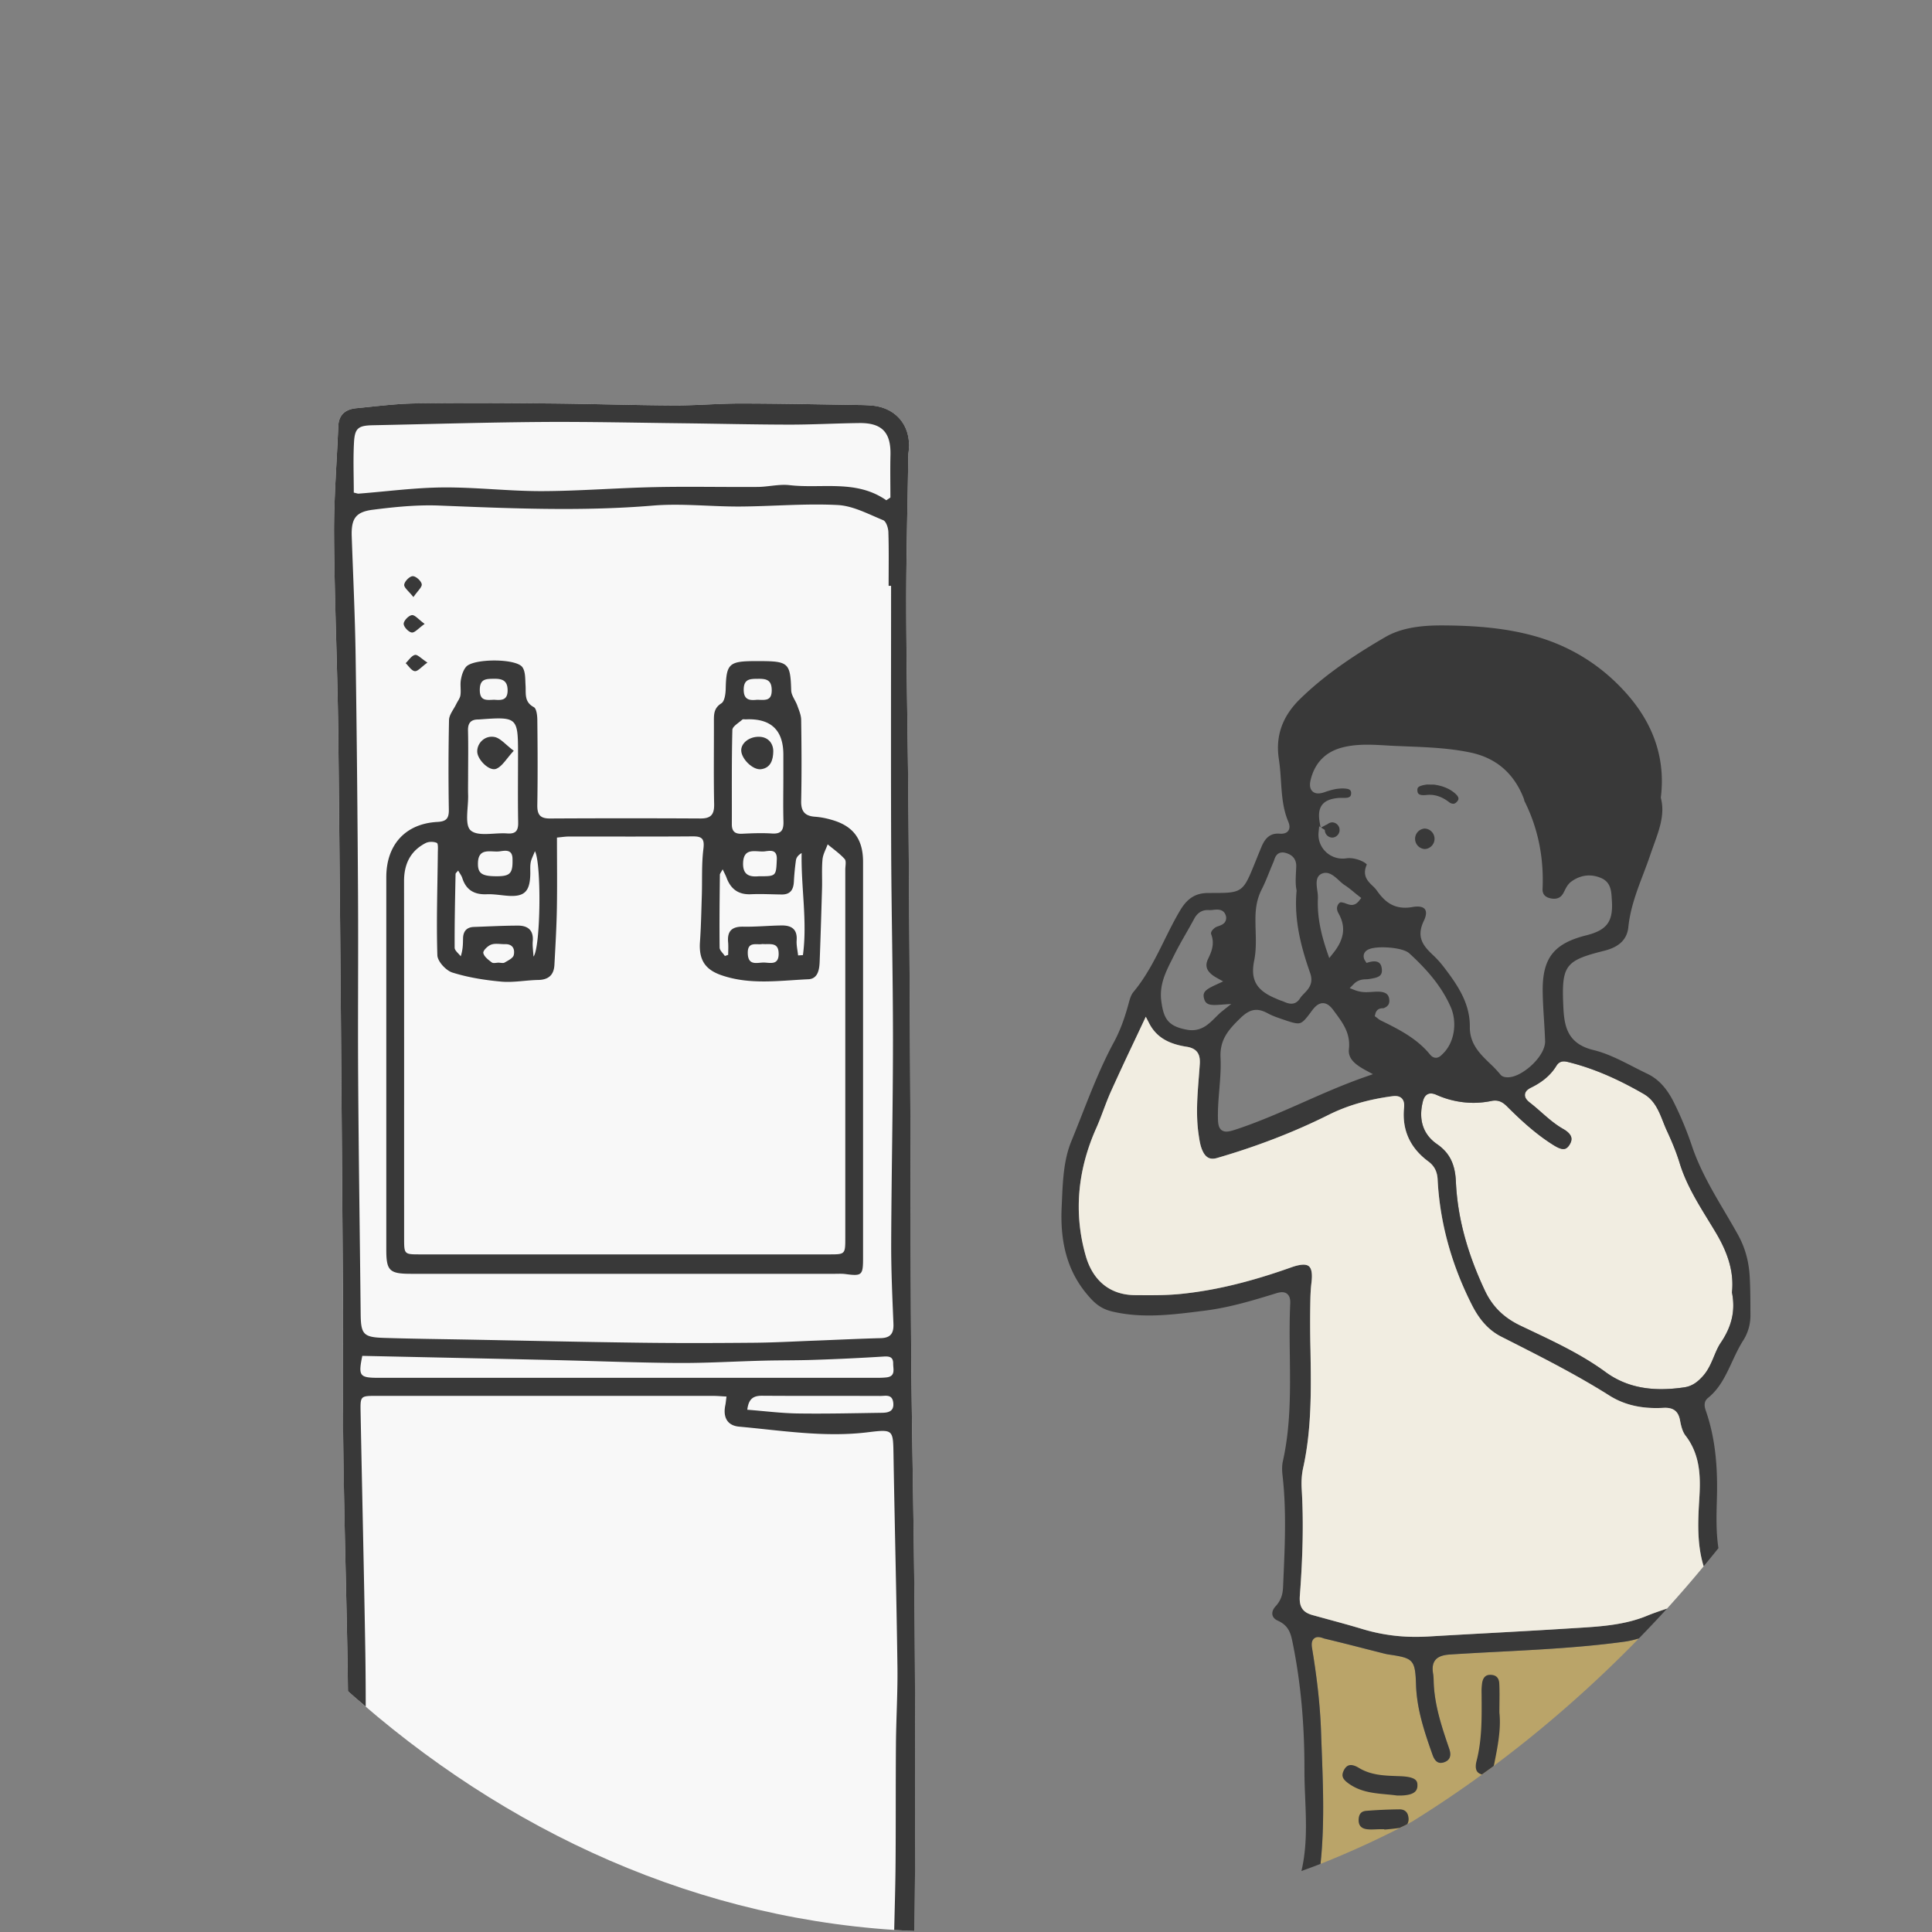 <svg id="_イヤー_1" xmlns="http://www.w3.org/2000/svg" viewBox="0 0 135 135"><rect x="0" y="0" width="135" height="135" fill="#808080" stroke="none"/><defs><style>.cls-1{fill:#393939}.cls-4{fill:#f1ede1}</style></defs><path d="M94.96 129.104a64.134 64.134 0 01-22.281 5.544C43.456 137.8 17.922 118.936 5.642 92.897c-.09-.204-.178-.408-.265-.613C1.98 84.29.083 75.652.001 66.782c.248-9.014 4.89-17.66 7.264-26.26a45.525 45.525 0 014.418-11.162c19.745-34.227 68.518-37.373 98.751-15.4a47.965 47.965 0 015.382 4.523c5.453 5.32 12.408 13.295 14.514 20.715 2.577 8.312 2.017 16.294 4.272 24.8.058.219.117.437.179.656 2.398 25.249-15.341 49.74-36.097 62.625a64.182 64.182 0 01-3.724 1.824z" fill="none"/><path d="M63.673 94.761c-.049-5.84-.034-11.68-.063-17.52-.035-6.983-.079-13.966-.136-20.949-.038-4.645-.139-9.29-.149-13.936-.007-3.42.088-6.841.14-10.262.001-.167.002-.335.023-.5.234-1.791-.846-3.133-2.632-3.262-.25-.018-.5-.029-.75-.032-2.78-.04-5.559-.102-8.338-.105-1.554-.002-3.109.141-4.663.134-2.882-.014-5.763-.11-8.645-.136-3.139-.028-6.278-.05-9.416-.004-1.384.02-2.765.202-4.145.335-.752.073-1.231.449-1.263 1.274-.099 2.537-.312 5.075-.294 7.611.033 4.724.25 9.446.3 14.17.131 12.353.22 24.707.31 37.06.031 4.167-.017 8.334.036 12.5.063 4.951.208 9.901.296 14.852.013.727.019 1.453.031 2.179 10.966 9.839 24.627 16.145 39.584 16.761.023-2.183.046-4.366.05-6.549.01-5.508-.004-11.016-.052-16.523-.05-5.7-.176-11.398-.224-17.098z" fill="#f8f8f8"/><path class="cls-4" d="M99.988 76.407c-.43 0-.537.445-.578.612-.299 1.255.047 2.267 1.002 2.926.87.601 1.265 1.385 1.32 2.621.108 2.456.77 4.946 2.024 7.613.525 1.114 1.315 1.894 2.488 2.455l.702.334c1.78.844 3.62 1.716 5.241 2.904 1.097.804 2.373 1.195 3.899 1.195.51 0 1.042-.043 1.628-.13.576-.087.959-.432 1.257-.758.387-.422.595-.92.796-1.4.145-.347.281-.672.477-.96.78-1.15 1.027-2.267.777-3.511.144-1.318-.213-2.647-1.122-4.17a75.057 75.057 0 00-.498-.822l-.02-.033c-.775-1.263-1.575-2.569-2.016-4.018-.262-.86-.62-1.668-.901-2.277-.089-.192-.168-.39-.25-.6-.294-.743-.597-1.51-1.365-1.953-1.9-1.095-3.57-1.8-5.256-2.219a1.329 1.329 0 00-.317-.05c-.224 0-.395.103-.524.314-.385.628-.962 1.124-1.764 1.515-.172.085-.405.226-.43.478-.027.252.172.443.37.596.264.205.522.432.772.651.475.417.964.847 1.54 1.173.216.123.488.322.553.575.04.155.003.322-.113.511-.171.28-.333.313-.44.313-.22 0-.486-.149-.717-.294-1.247-.783-2.32-1.792-3.206-2.676-.218-.218-.472-.42-.851-.42-.08 0-.16.01-.246.027a6.287 6.287 0 01-1.272.132 6.386 6.386 0 01-2.57-.555.983.983 0 00-.39-.099z"/><path d="M114.52 114.486a6.478 6.478 0 01-.966.222c-2.913.401-5.896.557-8.781.707-1.058.055-2.257.118-3.422.193-.39.026-.82.092-1.061.397-.176.223-.223.53-.148.97.026.154.031.32.034.46.038 1.683.573 3.25 1.09 4.766.163.476.05.788-.334.93a.754.754 0 01-.259.052c-.247 0-.437-.184-.567-.548-.604-1.697-1.108-3.24-1.161-4.93-.056-1.77-.215-1.844-1.922-2.098a3.123 3.123 0 01-.32-.066c-.376-.095-.752-.19-1.129-.287-.993-.254-2.001-.512-2.998-.749-.031-.007-.067-.02-.104-.032a1.143 1.143 0 00-.364-.08.42.42 0 00-.334.146c-.113.133-.142.33-.094.621.367 2.219.567 4.076.629 5.845.014.41.03.819.045 1.228.1 2.634.203 5.336-.083 8.01a64.501 64.501 0 006.413-2.964c5.614-3.485 11.002-7.825 15.836-12.793z" fill="#baa469"/><path class="cls-1" d="M99.476 55.563c.064 0 .13-.005.197-.012a1.99 1.99 0 01.22-.013c.464 0 .906.165 1.351.503a.52.52 0 00.298.124c.103 0 .202-.062.295-.184.07-.094.179-.235-.154-.533-.471-.42-1.072-.57-1.488-.622-.116 0-.209-.002-.287-.004l-.14-.003a.722.722 0 00-.12.008c-.534.09-.617.19-.608.395.009.216.083.34.436.34zm.084 3.765a.717.717 0 000-1.432.717.717 0 000 1.432zm-6.455-1.865a.545.545 0 00-.347.13c-.061.028-.12.056-.169.083l-.277.149.262.17v.022a.53.53 0 00.53.51.533.533 0 000-1.064zm4.676 68.967a34.38 34.38 0 00-2.308.103c-.344.025-.514.211-.536.585-.023.4.148.626.52.691.104.018.22.027.364.027.108 0 .217-.005.325-.01.116-.004.231-.009.346-.009h.238l.002.026.197-.016c.292-.025.59-.056.88-.103.115-.06.233-.11.348-.169.06-.03.12-.063.18-.094a.69.69 0 00.082-.452c-.042-.385-.257-.58-.638-.58zm.112-2.314a38.13 38.13 0 00-.305-.012c-.886-.032-1.802-.064-2.644-.577-.206-.126-.397-.192-.553-.192-.209 0-.371.125-.496.381-.197.403-.074.65.508 1.02.769.488 1.634.569 2.48.647.258.024.502.047.74.081h.264c1.023-.026 1.156-.387 1.157-.698 0-.253.002-.601-1.15-.65zm6.878-4.456c0-.23.003-.448.005-.66v-.029c.006-.467.01-.908-.013-1.336-.022-.4-.224-.598-.618-.605-.131 0-.479 0-.577.547a4.337 4.337 0 00-.04.795l.001.296c.01 1.443.021 2.935-.357 4.394-.054.208-.092.5.03.701.067.112.186.185.35.23.272-.197.547-.39.818-.592.01-.043.025-.067.034-.116.242-1.206.492-2.453.369-3.6l-.002-.024zM63.673 94.761c-.049-5.84-.034-11.68-.063-17.52-.035-6.983-.079-13.966-.136-20.949-.038-4.645-.139-9.29-.149-13.936-.007-3.42.088-6.841.14-10.262.001-.167.002-.335.023-.5.234-1.791-.846-3.133-2.632-3.262-.25-.018-.5-.029-.75-.032-2.78-.04-5.559-.102-8.338-.105-1.554-.002-3.109.141-4.663.134-2.882-.014-5.763-.11-8.645-.136-3.139-.028-6.278-.05-9.416-.004-1.384.02-2.765.202-4.145.335-.752.073-1.231.449-1.263 1.274-.099 2.537-.312 5.075-.294 7.611.033 4.724.25 9.446.3 14.17.131 12.353.22 24.707.31 37.06.031 4.167-.017 8.334.036 12.5.063 4.951.208 9.901.296 14.852.013.727.019 1.453.031 2.179.409.367.825.723 1.24 1.08a260.718 260.718 0 00-.027-3.752c-.092-5.618-.226-11.235-.332-16.853-.021-1.102 0-1.107 1.105-1.107 7.851-.001 15.703 0 23.555.001.273 0 .546.027.91.046-.039.28-.051.445-.084.605-.174.84.137 1.424.965 1.498 2.983.27 5.958.762 8.972.395 1.809-.22 1.785-.204 1.815 1.595.083 4.922.209 9.843.275 14.765.025 1.807-.09 3.615-.104 5.423-.024 2.888-.003 5.776-.03 8.663-.015 1.443-.059 2.885-.092 4.328.47.03.943.055 1.416.074.023-2.183.046-4.366.05-6.549.01-5.508-.004-11.016-.052-16.523-.05-5.7-.176-11.398-.224-17.098zM24.737 30.896c.056-.993.314-1.161 1.325-1.182 3.914-.078 7.827-.198 11.74-.228 3.283-.024 6.567.053 9.85.09 2.496.03 4.991.091 7.487.095 1.636.002 3.27-.091 4.906-.11 1.59-.017 2.216.66 2.177 2.24-.024.987-.004 1.976-.004 2.964l-.286.192c-2.1-1.468-4.493-.795-6.757-1.056-.732-.085-1.493.119-2.242.124-2.388.018-4.778-.038-7.165.013-2.637.055-5.273.273-7.91.28-2.304.005-4.61-.277-6.915-.258-1.961.017-3.92.282-5.881.433-.076.006-.156-.032-.341-.072 0-1.167-.05-2.35.016-3.525zm.281 31.707c-.034-5.616-.085-11.232-.17-16.847-.042-2.752-.174-5.502-.27-8.253-.044-1.235.245-1.729 1.469-1.884 1.537-.196 3.101-.354 4.645-.293 4.975.199 9.94.418 14.921.003 2.012-.168 4.056.076 6.085.065 2.28-.013 4.565-.222 6.836-.105 1.079.056 2.143.636 3.181 1.06.205.084.352.54.361.828.04 1.251.017 2.505.017 3.757h.172c0 6.12-.017 12.241.006 18.361.018 4.479.128 8.957.126 13.435-.001 4.7-.106 9.4-.124 14.101-.008 1.89.08 3.782.157 5.672.027.659-.196.983-.884 1.001-1.525.04-3.05.116-4.574.174-1.416.053-2.832.134-4.25.147-2.637.023-5.275.033-7.912-.001-4.057-.051-8.114-.143-12.17-.22-1.943-.035-3.885-.057-5.826-.118-1.428-.045-1.597-.257-1.612-1.68-.056-5.451-.138-10.903-.174-16.356-.029-4.282.016-8.565-.01-12.847zm36.63 36.117c-1.968.028-3.936.076-5.902.047-1.155-.017-2.307-.166-3.528-.261.092-.78.437-.982 1.04-.977 2.754.02 5.508.004 8.261.015.356.001.824-.145.897.461.073.603-.322.708-.769.715zm.3-2.474c-.275.032-.555.03-.833.03H26.473c-1.356 0-1.446-.12-1.157-1.534 4.528.099 9 .192 13.47.295 2.858.065 5.714.184 8.572.202 1.994.013 3.99-.112 5.986-.162 1.167-.03 2.336-.015 3.504-.055a157.37 157.37 0 004.903-.233c.422-.027.664.046.66.489-.004.386.187.892-.463.968z"/><path class="cls-1" d="M34.684 53.716c.42-.178.696-.695 1.216-1.256-.585-.436-.935-.888-1.353-.964-.682-.123-1.224.45-1.199 1.041.025.558.853 1.384 1.336 1.179zm-5.216-12.899c-.042-.231-.412-.563-.63-.556-.218.006-.569.363-.593.594-.021.209.319.456.643.868.294-.432.617-.702.58-.906zm92.844 50.822c-.002-.809-.004-1.644-.051-2.46-.062-1.068-.33-2.018-.821-2.905-.294-.53-.609-1.065-.915-1.585-.848-1.438-1.725-2.926-2.283-4.565A24.133 24.133 0 00116.948 77c-.495-.98-1.081-1.608-1.844-1.972a38.95 38.95 0 01-.98-.49c-.896-.46-1.824-.935-2.778-1.165-1.836-.444-2.044-1.678-2.106-3.014-.134-2.905.106-3.235 2.862-3.925 1.045-.26 1.595-.801 1.68-1.651.134-1.317.596-2.534 1.048-3.72.166-.437.338-.889.488-1.336.078-.23.16-.458.242-.685.401-1.11.78-2.16.502-3.253l-.01-.054.004-.04c.316-2.608-.464-5.01-2.318-7.138-1.798-2.065-4.059-3.467-6.719-4.169-1.782-.47-3.727-.681-6.307-.686h-.035c-1.691 0-2.924.259-3.88.815-2.592 1.507-4.422 2.834-5.934 4.305-1.26 1.224-1.75 2.608-1.5 4.231.078.505.112 1.019.145 1.515.066.997.13 1.94.51 2.842.04.097.165.393.01.628-.097.146-.268.22-.508.22a1.28 1.28 0 01-.107-.005 1.72 1.72 0 00-.121-.004c-.523 0-.875.281-1.14.912-.13.309-.255.619-.38.93l-.154.379c-.706 1.735-.84 1.925-2.532 1.925h-.296c-.046 0-.092 0-.138.002l-.15.002h-.08c-.862 0-1.445.358-1.95 1.2-.406.678-.766 1.405-1.117 2.115-.607 1.228-1.236 2.497-2.15 3.594-.182.218-.263.517-.348.835l-.04.144c-.282 1.012-.594 1.816-.98 2.531-.887 1.638-1.58 3.404-2.252 5.111-.221.562-.472 1.2-.727 1.823-.53 1.291-.593 2.749-.654 4.158l-.02.44c-.128 2.746.533 4.791 2.082 6.439.434.462.877.72 1.48.86.781.182 1.61.271 2.534.271 1.225 0 2.476-.157 3.685-.31l.239-.03c1.754-.22 3.46-.746 4.965-1.21.169-.052.3-.077.413-.077.168 0 .304.054.404.16.13.135.183.337.17.635-.059 1.22-.043 2.466-.028 3.674.03 2.409.06 4.9-.486 7.338-.061.275-.07.6-.024.995.273 2.378.168 4.786.067 7.116l-.029.667c-.017.414-.093.901-.525 1.365-.177.191-.257.409-.218.597.034.168.161.309.36.398.814.364.93.945 1.065 1.618l.006.029c.548 2.729.812 5.618.805 8.83-.001.654.026 1.321.054 1.973.068 1.654.133 3.362-.265 5.051.444-.165.89-.322 1.333-.498.286-2.673.184-5.375.083-8.009-.016-.409-.031-.818-.045-1.228-.062-1.768-.262-3.626-.629-5.845-.048-.29-.019-.488.094-.62a.42.42 0 01.334-.147c.125 0 .247.041.364.08a.992.992 0 00.104.032c.997.237 2.005.495 2.998.749l1.13.287c.12.031.216.05.319.066 1.707.255 1.866.329 1.922 2.098.053 1.69.557 3.233 1.161 4.93.13.364.32.548.567.548a.754.754 0 00.259-.052c.384-.142.497-.454.335-.93-.518-1.516-1.052-3.083-1.09-4.765a3.21 3.21 0 00-.035-.461c-.075-.44-.028-.747.148-.97.24-.304.671-.371 1.061-.397 1.165-.075 2.364-.138 3.422-.193 2.885-.15 5.868-.305 8.78-.707.331-.046.651-.128.967-.222a85.043 85.043 0 001.967-2.087c-.468.16-.937.314-1.398.505-1.57.649-3.27.752-4.915.852l-.488.03c-1.923.123-3.879.23-5.782.335-1.35.074-2.7.148-4.049.228-.298.018-.6.027-.894.027a12.71 12.71 0 01-3.73-.536c-.808-.245-1.661-.477-2.414-.682l-.064-.017c-.35-.096-.699-.19-1.047-.288-.682-.19-.936-.58-.878-1.347.218-2.894.26-5.265.13-7.462a5.326 5.326 0 01.102-1.477c.601-2.715.555-5.516.51-8.225a82.066 82.066 0 01-.005-3.609c.012-.437.036-.788.075-1.102.069-.556.022-.93-.138-1.11-.089-.1-.228-.15-.423-.15-.217 0-.5.061-.839.182-2.893 1.029-5.35 1.62-7.735 1.862a22.02 22.02 0 01-2.213.09l-.632-.003-.349-.003c-1.716-.01-2.938-.982-3.442-2.74-.844-2.946-.596-5.955.738-8.944.181-.405.342-.831.5-1.252.163-.43.33-.873.522-1.301a197.558 197.558 0 011.541-3.318l.014-.03c.218-.462.438-.928.66-1.402l.218-.466.236.457c.481.93 1.289 1.435 2.618 1.64.873.134.954.7.918 1.236-.02.298-.044.595-.067.893-.102 1.3-.207 2.645-.019 3.962l.004.026c.06.42.116.817.291 1.185.167.35.391.52.687.52.094 0 .198-.016.308-.048 2.79-.809 5.413-1.822 7.795-3.014 1.3-.65 2.754-1.076 4.446-1.302.075-.01.143-.015.204-.015.214 0 .371.06.482.182.165.182.163.443.143.65-.15 1.539.421 2.797 1.7 3.74.413.306.619.705.647 1.257.15 2.979.955 5.926 2.39 8.76.55 1.086 1.206 1.795 2.062 2.23l.504.255c2.344 1.188 4.769 2.417 7.038 3.85.937.592 2.009.88 3.278.88.162 0 .325-.005.49-.014.048-.003.095-.005.14-.005.607 0 .928.274 1.039.888.062.343.162.772.38 1.053 1.145 1.477 1.037 3.224.951 4.628-.095 1.553-.127 3.07.317 4.506.347-.42.694-.84 1.033-1.267-.167-1.108-.142-2.232-.11-3.336l.005-.183c.068-2.398-.17-4.304-.746-5.998l-.017-.05c-.078-.222-.222-.638.137-.927.821-.662 1.24-1.564 1.685-2.52.231-.498.47-1.013.772-1.49a3.23 3.23 0 00.51-1.76l-.001-.276zm-30.72-37.184c.31-1.217 1.098-1.977 2.34-2.258.481-.11.994-.16 1.614-.16.444 0 .887.026 1.318.051.21.013.42.025.629.034l.773.032c1.48.058 3.01.118 4.498.433 1.79.379 3.04 1.464 3.717 3.226a.525.525 0 01.03.139c.95 1.882 1.378 3.956 1.277 6.164-.017.363.18.585.587.662.077.015.15.022.218.022.29 0 .502-.129.648-.395.03-.055.059-.111.087-.167.112-.226.24-.481.504-.663.385-.267.792-.402 1.209-.402.285 0 .574.064.859.19.65.288.69.899.72 1.39l.008.117c.11 1.516-.325 2.12-1.785 2.487-2.27.57-3.068 1.59-3.046 3.902.007.652.048 1.313.088 1.953.03.476.064 1.015.08 1.537.014.446-.272 1.004-.784 1.532-.446.46-1.193.997-1.83.997-.035 0-.069-.002-.102-.005-.186-.018-.321-.08-.401-.181a7.76 7.76 0 00-.738-.78c-.696-.672-1.417-1.368-1.404-2.556.017-1.65-.852-2.922-1.823-4.188a6.846 6.846 0 00-.754-.835c-.676-.633-1.19-1.25-.635-2.395.162-.334.193-.612.087-.782-.11-.175-.355-.211-.542-.211-.1 0-.21.01-.326.032a3.02 3.02 0 01-.528.05c-.998 0-1.55-.59-1.997-1.227a2.196 2.196 0 00-.277-.3c-.333-.321-.748-.721-.405-1.486-.05-.12-.628-.452-1.24-.452a1.21 1.21 0 00-.19.014 1.696 1.696 0 01-1.517-.538 1.65 1.65 0 01-.421-1.286l.04-.414.096.062-.055-.303c-.101-.568-.052-.963.156-1.244.2-.27.535-.424 1.055-.485.105-.013.207-.015.3-.015h.15c.074 0 .148 0 .22-.008.265-.026.305-.17.31-.293.007-.143-.012-.299-.33-.34a2.239 2.239 0 00-.285-.017c-.446 0-.872.13-1.231.256-.172.06-.32.09-.449.09-.247 0-.384-.11-.456-.202-.136-.174-.158-.43-.067-.784zm1.936 9.363c.526.924.412 1.804-.358 2.769l-.288.36-.15-.436c-.497-1.452-.695-2.615-.641-3.772a3.02 3.02 0 00-.043-.5c-.063-.463-.134-.987.303-1.186a.67.67 0 01.279-.062c.355 0 .652.272.939.535.134.123.262.24.384.318.245.158.468.342.684.52.094.077.187.154.281.228l.2.156-.157.2c-.15.192-.319.285-.514.285-.106 0-.196-.029-.284-.057a4.574 4.574 0 01-.132-.046 1.079 1.079 0 00-.316-.08c-.047 0-.105.007-.179.104-.183.24-.105.493-.008.664zm-5.889 3.292c.14-.686.12-1.398.1-2.088a24.723 24.723 0 01-.014-.814c.004-.853.138-1.476.448-2.083.19-.37.35-.769.508-1.161.1-.247.199-.494.306-.737.015-.034.027-.072.044-.122.062-.188.179-.539.584-.539.062 0 .129.009.199.027.651.167.773.613.761.957l-.014.33-.002.032c-.023.454-.045.883.035 1.279l.007.042-.003.031c-.193 2.105.371 4.075.949 5.724.258.736-.12 1.125-.428 1.441-.105.109-.205.211-.273.322-.157.253-.364.382-.617.382-.188 0-.363-.073-.523-.14a2.095 2.095 0 00-.184-.07 2.762 2.762 0 01-.3-.12l-.108-.047c-1.335-.562-1.749-1.304-1.475-2.646zm-2.708 3.983c-.441.439-.897.892-1.641.892-.114 0-.234-.01-.355-.033-1.343-.248-1.627-.792-1.787-1.998-.15-1.129.303-2.028.741-2.898l.15-.3c.264-.536.562-1.057.85-1.56.175-.308.374-.657.559-1.001.216-.402.532-.606.94-.606.035 0 .072.001.108.005a.763.763 0 00.048.001c.065 0 .135-.007.22-.016.09-.01.181-.02.272-.02.302 0 .5.118.592.349a.559.559 0 01.009.448c-.099.217-.317.295-.511.364a1 1 0 00-.207.09c-.086.06-.36.276-.284.48.244.651.04 1.174-.211 1.697-.19.394-.266.863.609 1.347l.436.242-.453.21c-.73.337-.996.507-.89.954.084.362.273.484.746.484.113 0 .231-.007.35-.015l.815-.058-.639.508c-.16.127-.312.28-.467.434zm10.464 4.155c-1.511.529-2.961 1.17-4.363 1.79-1.449.64-2.946 1.301-4.47 1.817-.385.13-.654.216-.866.216-.16 0-.29-.05-.387-.147-.18-.18-.21-.476-.207-1.03.003-.588.051-1.18.098-1.752.06-.733.122-1.49.086-2.224-.062-1.261.53-1.941 1.373-2.764.423-.412.76-.588 1.13-.588.245 0 .5.078.824.255.3.162.642.28.976.394l.068.023c.459.158.802.27 1.032.27.291 0 .478-.195.968-.866.186-.254.443-.545.78-.545s.585.286.742.5l.13.178c.526.71 1.069 1.443.948 2.529-.073.663.417 1.072 1.175 1.483l.503.272-.54.19zm1.097-3.937a1.257 1.257 0 01-.223-.151 1.034 1.034 0 00-.067-.053l-.138-.1.04-.166c.093-.375.402-.386.523-.39l.05-.002c.318-.12.44-.315.397-.633-.042-.307-.212-.46-.57-.51a1.715 1.715 0 00-.239-.014c-.112 0-.225.007-.34.015l-.023.001a6.018 6.018 0 01-.42.02 2.16 2.16 0 01-.812-.142l-.358-.14.27-.273c.322-.325.64-.337.882-.346.052-.002.102-.004.151-.01.696-.102.996-.2.94-.718-.037-.356-.207-.522-.535-.522-.107 0-.225.019-.352.055l-.184.053-.1-.162a.54.54 0 01-.087-.419.52.52 0 01.257-.324c.255-.154.715-.186 1.057-.186.676 0 1.548.131 1.864.42 1.428 1.305 2.319 2.457 2.887 3.735.488 1.1.26 2.507-.53 3.27l-.042.043c-.112.111-.25.25-.457.25-.15 0-.289-.077-.412-.229-.929-1.145-2.256-1.797-3.429-2.373zm23.752 22.508c-.196.288-.332.613-.477.96-.201.48-.41.978-.796 1.4-.298.326-.68.671-1.257.758a11.02 11.02 0 01-1.628.13c-1.526 0-2.802-.39-3.899-1.195-1.621-1.188-3.46-2.06-5.241-2.904l-.702-.334c-1.173-.56-1.963-1.34-2.488-2.455-1.254-2.667-1.916-5.157-2.025-7.613-.054-1.236-.449-2.02-1.32-2.621-.954-.66-1.3-1.67-1-2.926.04-.167.146-.612.577-.612.113 0 .237.031.391.098a6.385 6.385 0 002.57.556c.42 0 .847-.044 1.271-.132a1.19 1.19 0 01.246-.026c.379 0 .633.201.85.419.886.884 1.96 1.893 3.207 2.676.231.145.498.294.717.294.107 0 .27-.033.44-.313.116-.19.153-.356.113-.51-.065-.254-.336-.453-.553-.576-.576-.326-1.065-.756-1.54-1.173-.25-.22-.508-.446-.772-.65-.198-.154-.397-.345-.37-.597.025-.252.258-.393.43-.478.802-.391 1.379-.887 1.764-1.515.13-.211.3-.314.524-.314.107 0 .215.025.317.05 1.686.419 3.356 1.124 5.256 2.22.768.441 1.071 1.21 1.364 1.952.084.21.162.408.25.6.283.608.64 1.417.902 2.277.44 1.45 1.241 2.755 2.016 4.018l.02.033c.167.273.335.546.498.821.909 1.524 1.266 2.853 1.122 4.17.25 1.245.003 2.361-.777 3.512zM28.77 44.196c.21.03.468-.293.903-.6-.429-.313-.684-.64-.893-.613-.228.03-.569.386-.572.604-.003.214.336.577.562.609zm-.423 2.144c.211.2.407.532.638.557.208.024.453-.29.883-.599-.443-.286-.702-.58-.875-.535-.248.063-.434.373-.646.578z"/><path class="cls-1" d="M28.697 89.009h29.564c.278 0 .56-.018.834.019 1.123.15 1.212.077 1.212-1.089V60.222c0-1.61-.706-2.537-2.262-2.954a5.381 5.381 0 00-1.063-.196c-.711-.042-1.016-.346-1-1.098.041-1.892.027-3.785 0-5.677-.004-.335-.155-.675-.271-1-.128-.359-.414-.7-.425-1.054-.056-1.894-.184-2.04-2.136-2.048h-.5c-1.713.014-1.902.219-1.94 1.923-.008.356-.073.88-.303 1.027-.507.321-.524.727-.522 1.21.006 1.949-.024 3.897.016 5.845.014.722-.234.995-.953.992a986.297 986.297 0 00-10.522.001c-.706.004-.893-.29-.881-.954.034-1.976.023-3.952.001-5.928-.003-.312-.055-.799-.247-.901-.686-.368-.539-.952-.576-1.52-.029-.431.005-.946-.217-1.266-.436-.628-3.446-.618-3.94-.026-.2.237-.306.585-.36.9-.063.35.018.725-.033 1.08-.031.218-.195.416-.295.626-.177.369-.493.736-.502 1.11a168.94 168.94 0 00-.013 6.26c.008.596-.158.824-.789.858-2.242.118-3.581 1.591-3.581 3.862V87.34c0 1.447.223 1.667 1.704 1.668zM52.97 47.432c.552-.005.947.055.955.784.01.815-.506.685-1.039.682-.5.058-.93.013-.919-.73.011-.75.479-.731 1.003-.736zm-1.795 3.57c.006-.247.444-.49.695-.719.048-.043.162-.013.246-.017q2.621-.117 2.622 2.467v1.587c-.001 1.03-.022 2.06.007 3.09.016.587-.147.875-.8.832-.693-.045-1.393-.017-2.088.017-.493.024-.72-.158-.719-.66.007-2.2-.019-4.4.037-6.597zm3.105 9.052c-.05 1.16-.037 1.183-1.239 1.174-.577.053-1.143-.018-1.117-.915.033-1.164.932-.75 1.528-.825.374-.048.858-.149.828.566zm-3.98 1.08c.001-.09.087-.18.195-.39.126.267.212.42.271.581.293.798.829 1.2 1.709 1.161.714-.032 1.432.009 2.148.017.606.007.822-.34.85-.895.026-.498.074-.997.143-1.49.026-.185.141-.357.399-.51-.049 2.393.41 4.764.09 7.132l-.337.021c-.037-.354-.126-.712-.101-1.061.056-.794-.387-1.043-1.063-1.033-.888.013-1.776.101-2.663.085-.793-.016-1.135.302-1.063 1.09.026.291.004.586.004.88l-.232.078c-.128-.196-.364-.39-.366-.588-.02-1.692 0-3.385.017-5.078zm4.11 5.532c-.01.79-.589.606-1.012.593-.462-.014-1.12.268-1.146-.638-.025-.875.61-.574 1.022-.657.508.051 1.146-.18 1.135.702zM34.495 47.43c.575-.01.973.103.975.804.003.73-.464.696-.941.662-.517.018-1.009.115-1.003-.698.005-.763.43-.76.97-.768zm-1.786 6.873c.001-1.085.02-2.17-.007-3.254-.013-.535.205-.778.726-.775.028 0 .056-.002.083-.004 2.65-.195 2.688-.16 2.687 2.453 0 1.586-.02 3.172.01 4.757.01.582-.185.802-.772.757-.875-.066-2.037.24-2.547-.212-.442-.392-.153-1.614-.178-2.47-.012-.417-.002-.835-.002-1.252zm1.98 6.926c-1.023-.002-1.317-.197-1.291-.949.036-1.08.915-.72 1.494-.789.362-.044.898-.186.919.495.032 1.043-.15 1.245-1.122 1.243zm-2.856-.158c.001-.063.09-.124.181-.241.112.199.232.349.287.52.267.842.842 1.174 1.709 1.137.466-.019.936.062 1.404.102 1.205.104 1.61-.26 1.64-1.485.007-.277-.02-.56.027-.831.042-.237.167-.46.297-.796.467.848.4 6.747-.1 7.366-.025-.441-.078-.76-.051-1.072.065-.764-.337-1.093-1.027-1.092-1.027 0-2.054.058-3.08.092-.514.017-.753.303-.764.797-.008.38-.001.76-.162 1.255-.149-.2-.424-.4-.425-.6-.009-1.718.03-3.435.064-5.152zm2.535 6.182c-.241-.18-.546-.409-.596-.663-.032-.161.312-.5.55-.585.294-.105.652-.024.982-.031.547-.013.684.38.594.766-.05.214-.398.377-.638.52-.101.06-.269.01-.407.01v-.004c-.165 0-.38.066-.485-.013zm-4.625-8.343c.215-.11.561-.11.78-.012.105.048.074.442.071.68-.023 2.39-.107 4.783-.033 7.171.013.428.6 1.068 1.049 1.208 1.099.345 2.264.53 3.417.635.849.077 1.719-.101 2.58-.116.722-.012 1.095-.35 1.133-1.05.07-1.303.148-2.607.171-3.912.03-1.635.007-3.272.007-4.988.361-.034.579-.071.796-.071 2.896-.004 5.792.01 8.688-.012.67-.005.835.18.748.88-.133 1.071-.075 2.165-.11 3.248s-.054 2.168-.13 3.25c-.084 1.22.337 1.912 1.462 2.31 2.01.71 4.074.388 6.118.295.65-.03.761-.66.783-1.207.066-1.721.118-3.443.167-5.165.018-.667-.029-1.34.033-2.002.034-.359.234-.702.36-1.052.402.336.842.64 1.188 1.026.128.143.044.483.044.733v25.722c0 1.168-.005 1.171-1.137 1.171h-28.57c-1.112 0-1.12-.003-1.12-1.11-.002-8.323.003-16.647-.005-24.97-.001-1.19.44-2.112 1.51-2.662z"/><path class="cls-1" d="M53.171 53.75c.716-.088.855-.717.862-1.242.007-.546-.34-1.011-.984-1.026-.696-.016-1.265.442-1.256.955.01.588.81 1.382 1.378 1.313z"/><path class="cls-4" d="M118.727 104.94c.086-1.404.194-3.151-.952-4.628-.217-.28-.317-.71-.379-1.053-.111-.614-.432-.888-1.04-.888-.044 0-.091.002-.14.005a8.91 8.91 0 01-.489.013c-1.269 0-2.341-.287-3.278-.879-2.27-1.433-4.694-2.662-7.038-3.85l-.504-.256c-.856-.434-1.512-1.143-2.062-2.23-1.435-2.833-2.24-5.78-2.39-8.759-.028-.552-.234-.95-.647-1.256-1.279-.944-1.85-2.202-1.7-3.741.02-.207.022-.468-.143-.65-.11-.122-.268-.182-.482-.182-.06 0-.129.006-.204.015-1.692.226-3.146.652-4.446 1.302-2.382 1.192-5.005 2.205-7.795 3.014-.11.032-.214.048-.308.048-.296 0-.52-.17-.687-.52-.175-.368-.231-.765-.291-1.186l-.004-.025c-.188-1.318-.083-2.662.02-3.962.022-.298.046-.595.066-.893.036-.536-.045-1.102-.918-1.236-1.33-.205-2.137-.711-2.618-1.64l-.236-.457-.218.466c-.222.474-.442.94-.66 1.401l-.014.03a197.638 197.638 0 00-1.54 3.319c-.193.428-.36.872-.522 1.3-.159.422-.32.848-.5 1.253-1.335 2.989-1.583 5.998-.74 8.943.505 1.759 1.727 2.732 3.443 2.741l.35.003.631.002c.659 0 1.437-.01 2.213-.089 2.384-.242 4.842-.833 7.735-1.862.34-.12.622-.182.839-.182.195 0 .334.049.423.15.16.18.207.554.138 1.11-.039.314-.063.665-.075 1.102a82.066 82.066 0 00.006 3.609c.044 2.709.09 5.51-.511 8.224-.1.455-.134.938-.102 1.478.13 2.197.088 4.568-.13 7.462-.058.767.196 1.157.878 1.347.348.097.698.192 1.047.287l.064.018c.753.205 1.606.437 2.414.682a12.71 12.71 0 003.73.536c.294 0 .596-.01.894-.027 1.35-.08 2.7-.154 4.049-.228 1.903-.105 3.859-.212 5.782-.335l.488-.03c1.645-.1 3.345-.204 4.915-.853.46-.19.93-.345 1.398-.504a83.816 83.816 0 002.557-2.953c-.444-1.436-.412-2.953-.317-4.506z"/></svg>